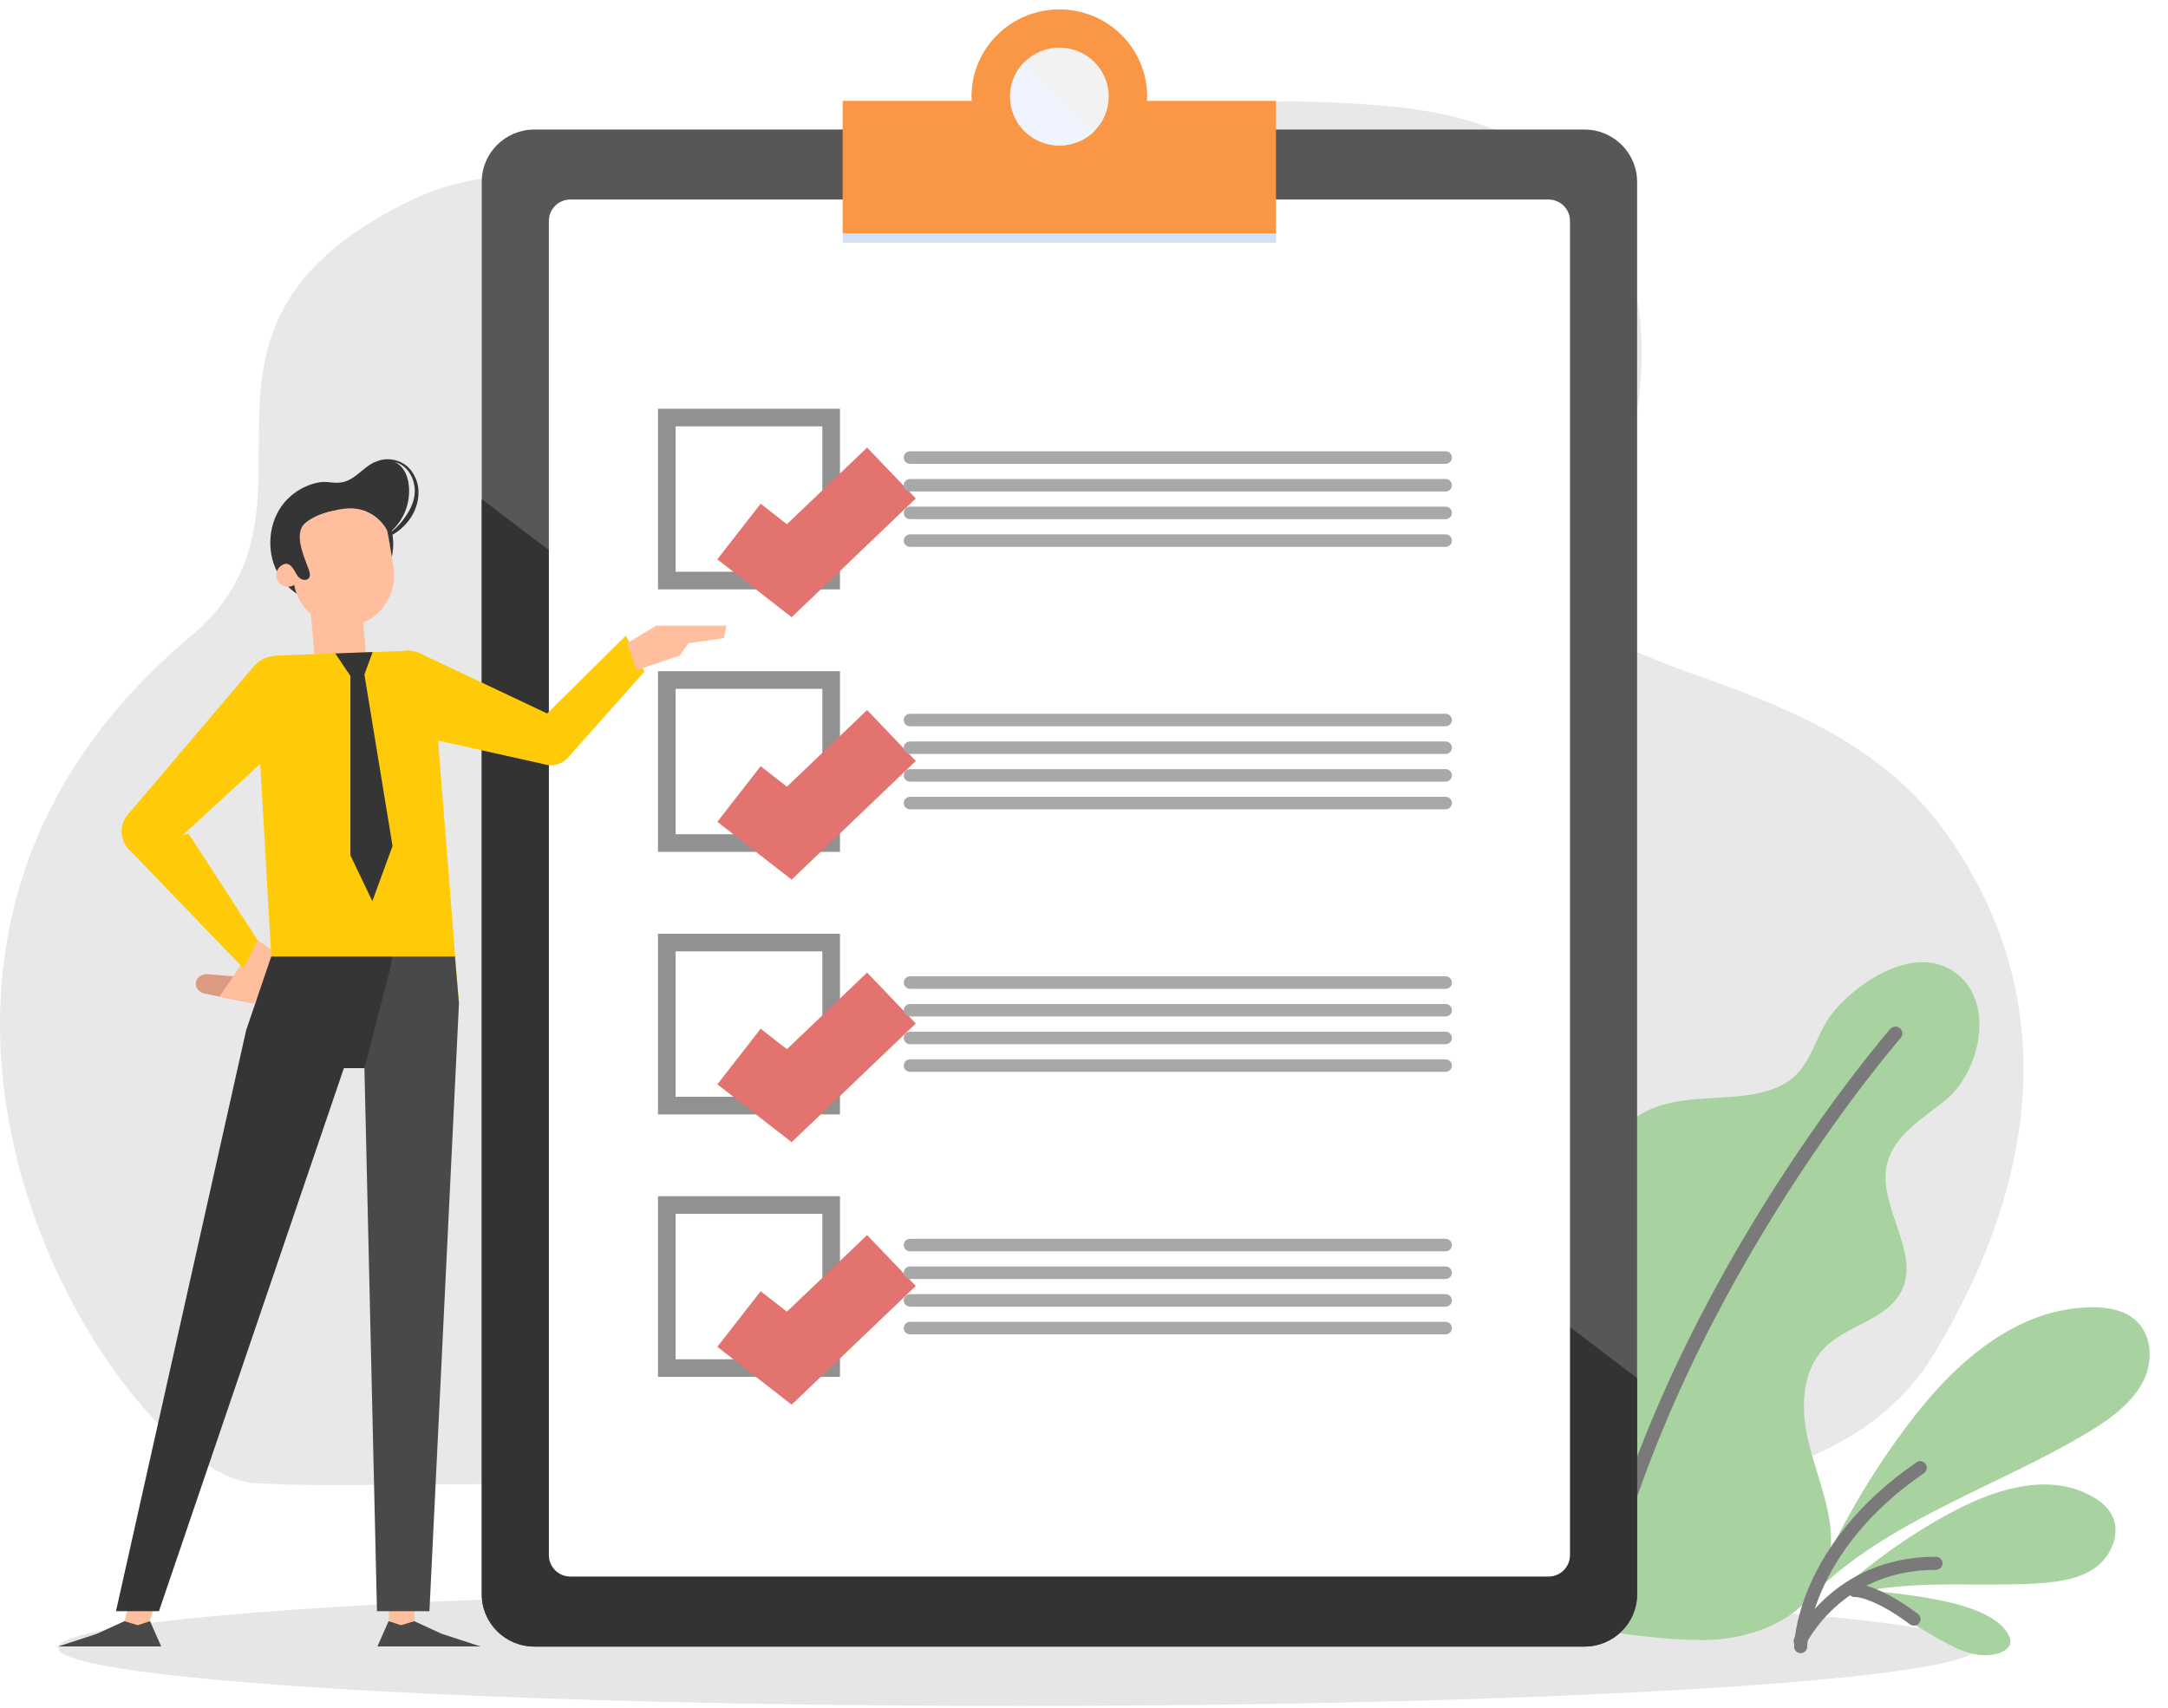 <svg width="165" height="130" viewBox="0 0 165 130" fill="none" xmlns="http://www.w3.org/2000/svg">
<path opacity="0.7" d="M146.978 103.408C143.183 109.557 135.12 112.91 127.894 112.911C121.142 112.911 112.13 112.911 101.988 112.909C96.668 112.909 91.036 112.907 85.257 112.904C80.872 112.902 76.4 112.9 71.914 112.898C69.382 112.896 66.844 112.895 64.315 112.893C30.404 112.867 25 113.246 19.618 112.909C9.606 112.909 -16.038 74.005 14.49 48.461C26.344 38.542 11.13 25.364 30.819 15.467C43.767 8.958 53.172 20.392 68.802 16.273C80.35 13.229 82.698 6.09 105.528 8.069C127.483 9.971 127.925 27.995 120.96 42.878C116.562 52.275 138.123 49.373 148.093 63.397C158.733 78.362 152.889 93.829 146.978 103.408Z" fill="#E0DFDF"/>
<ellipse opacity="0.1" cx="77.439" cy="125.44" rx="73.017" ry="4.425" fill="black"/>
<path d="M114.311 105.338C116.748 103.235 119.694 101.538 120.954 98.629C121.878 96.505 121.725 94.095 121.811 91.78C121.896 89.466 122.334 86.956 124.068 85.41C125.497 84.134 127.525 83.779 129.442 83.644C131.36 83.509 133.34 83.533 135.123 82.827C138.023 81.68 137.855 79.007 139.616 76.934C141.592 74.605 145.817 71.875 148.797 74.029C151.958 76.308 150.647 81.692 148.034 83.78C146.302 85.165 144.156 86.429 143.628 88.572C142.832 91.801 146.2 95.29 144.719 98.272C143.622 100.475 140.579 100.852 138.851 102.612C137.142 104.354 137.046 107.115 137.576 109.49C138.101 111.865 139.138 114.14 139.331 116.567C139.727 121.526 135.457 124.317 130.97 124.777C126.851 125.2 118.327 123.524 118.327 123.524C115.412 122.03 112.39 118.876 111.12 115.719C110.156 113.334 110.376 110.513 111.694 108.305C112.374 107.167 113.3 106.22 114.315 105.343L114.311 105.338Z" fill="#A8D29F"/>
<path d="M144.258 78.672C144.258 78.672 126.423 99.078 121.307 123.809" stroke="#7A7A7A" stroke-width="1.046" stroke-linecap="round" stroke-linejoin="round"/>
<path d="M162.238 100.262C161.452 99.719 160.338 99.472 158.932 99.519C158.829 99.525 158.726 99.531 158.623 99.537C154.084 99.79 149.672 102.645 145.539 108.018C142.398 112.1 139.78 116.616 137.609 121.74C139.071 120.238 140.848 118.811 142.855 117.525C145.609 115.766 148.621 114.301 151.532 112.888C153.807 111.788 156.15 110.654 158.347 109.373C160.128 108.348 162.083 107.05 163.049 105.266C163.924 103.689 163.847 101.392 162.239 100.277L162.238 100.262Z" fill="#A8D29F"/>
<path d="M160.82 115.53C160.547 114.886 159.988 114.327 159.157 113.878C159.1 113.841 159.032 113.805 158.975 113.78C156.241 112.395 152.687 112.869 148.405 115.19C145.147 116.952 142.049 119.187 139.008 122.006C140.386 121.459 141.912 121.082 143.53 120.876C145.751 120.596 148.017 120.609 150.204 120.621C151.913 120.621 153.667 120.645 155.387 120.511C156.776 120.402 158.371 120.171 159.556 119.272C160.615 118.47 161.378 116.854 160.82 115.53Z" fill="#A8D29F"/>
<path d="M152.923 125.313C153.062 125.062 153.03 124.749 152.826 124.389C152.815 124.362 152.794 124.335 152.783 124.308C152.075 123.159 150.217 122.297 147.244 121.74C144.989 121.318 142.606 121.074 140.008 121.006C140.877 121.244 141.758 121.563 142.595 121.957C143.755 122.5 144.807 123.139 145.827 123.75C146.621 124.233 147.437 124.729 148.296 125.17C148.994 125.53 149.831 125.911 150.765 125.992C151.592 126.067 152.622 125.829 152.912 125.306L152.923 125.313Z" fill="#A8D29F"/>
<path d="M137.044 125.343C137.044 125.343 137.078 117.977 146.141 111.728" stroke="#7A7A7A" stroke-linecap="round" stroke-linejoin="round"/>
<path d="M137.008 124.921C137.008 124.921 139.79 119.005 147.336 119.005" stroke="#7A7A7A" stroke-linecap="round" stroke-linejoin="round"/>
<path d="M141.154 121.074C141.154 121.074 142.615 120.969 145.664 123.253" stroke="#7A7A7A" stroke-linecap="round" stroke-linejoin="round"/>
<path d="M120.582 9.86H40.677C38.461 9.86 36.664 11.643 36.664 13.843V121.363C36.664 123.562 38.461 125.345 40.677 125.345H120.582C122.798 125.345 124.595 123.562 124.595 121.363V13.843C124.595 11.643 122.798 9.86 120.582 9.86Z" fill="#575757"/>
<path d="M36.664 37.993V121.363C36.664 123.563 38.46 125.345 40.677 125.345H120.582C122.799 125.345 124.595 123.563 124.595 121.363V104.907L36.664 37.993Z" fill="#333333"/>
<path d="M117.848 15.187H43.413C42.507 15.187 41.773 15.915 41.773 16.813V118.388C41.773 119.286 42.507 120.014 43.413 120.014H117.848C118.753 120.014 119.487 119.286 119.487 118.388V16.813C119.487 15.915 118.753 15.187 117.848 15.187Z" fill="white"/>
<path d="M87.29 7.676C87.294 7.567 87.307 7.461 87.307 7.348C87.307 3.686 84.313 0.715 80.623 0.715C76.932 0.715 73.938 3.686 73.938 7.348C73.938 7.457 73.951 7.567 73.955 7.676H64.133V17.786H97.112V7.676H87.29Z" fill="#F99746"/>
<path d="M82.073 10.788C83.986 9.996 84.891 7.815 84.093 5.916C83.296 4.017 81.097 3.12 79.184 3.911C77.27 4.703 76.365 6.884 77.163 8.783C77.961 10.682 80.159 11.58 82.073 10.788Z" fill="#F2F2F2"/>
<path d="M77.974 4.718C76.509 6.172 76.509 8.531 77.974 9.985C79.439 11.439 81.817 11.439 83.282 9.985L77.974 4.718Z" fill="#EFF4FF"/>
<g style="mix-blend-mode:multiply">
<path d="M97.12 17.786H64.141V18.481H97.12V17.786Z" fill="#D2E0F8"/>
</g>
<path d="M63.256 31.785H50.75V44.195H63.256V31.785Z" stroke="#919191" stroke-width="1.341" stroke-miterlimit="10"/>
<g filter="url(#filter0_d_5004_12355)">
<path d="M53.562 37.78L57.389 40.764L65.164 33.326" stroke="#E2736F" stroke-width="5.363" stroke-miterlimit="10"/>
</g>
<path d="M110.02 35.308H69.261C68.994 35.308 68.781 35.093 68.781 34.832C68.781 34.566 68.998 34.355 69.261 34.355H110.02C110.288 34.355 110.5 34.57 110.5 34.832C110.5 35.097 110.284 35.308 110.02 35.308Z" fill="#A8A8A8"/>
<path d="M110.02 37.414H69.261C68.994 37.414 68.781 37.199 68.781 36.938C68.781 36.673 68.998 36.462 69.261 36.462H110.02C110.288 36.462 110.5 36.677 110.5 36.938C110.5 37.204 110.284 37.414 110.02 37.414Z" fill="#A8A8A8"/>
<path d="M110.02 39.522H69.261C68.994 39.522 68.781 39.307 68.781 39.045C68.781 38.78 68.998 38.569 69.261 38.569H110.02C110.288 38.569 110.5 38.784 110.5 39.045C110.5 39.311 110.284 39.522 110.02 39.522Z" fill="#A8A8A8"/>
<path d="M110.02 41.628H69.261C68.994 41.628 68.781 41.413 68.781 41.152C68.781 40.886 68.998 40.676 69.261 40.676H110.02C110.288 40.676 110.5 40.891 110.5 41.152C110.5 41.417 110.284 41.628 110.02 41.628Z" fill="#A8A8A8"/>
<path d="M63.256 51.767H50.75V64.177H63.256V51.767Z" stroke="#919191" stroke-width="1.341" stroke-miterlimit="10"/>
<g filter="url(#filter1_d_5004_12355)">
<path d="M53.562 57.763L57.389 60.742L65.164 53.309" stroke="#E2736F" stroke-width="5.363" stroke-miterlimit="10"/>
</g>
<path d="M110.02 55.288H69.261C68.994 55.288 68.781 55.073 68.781 54.812C68.781 54.547 68.998 54.336 69.261 54.336H110.02C110.288 54.336 110.5 54.551 110.5 54.812C110.5 55.078 110.284 55.288 110.02 55.288Z" fill="#A8A8A8"/>
<path d="M110.02 57.395H69.261C68.994 57.395 68.781 57.18 68.781 56.919C68.781 56.653 68.998 56.442 69.261 56.442H110.02C110.288 56.442 110.5 56.657 110.5 56.919C110.5 57.184 110.284 57.395 110.02 57.395Z" fill="#A8A8A8"/>
<path d="M110.02 59.502H69.261C68.994 59.502 68.781 59.287 68.781 59.026C68.781 58.761 68.998 58.55 69.261 58.55H110.02C110.288 58.55 110.5 58.765 110.5 59.026C110.5 59.291 110.284 59.502 110.02 59.502Z" fill="#A8A8A8"/>
<path d="M110.02 61.609H69.261C68.994 61.609 68.781 61.394 68.781 61.132C68.781 60.867 68.998 60.656 69.261 60.656H110.02C110.288 60.656 110.5 60.871 110.5 61.132C110.5 61.398 110.284 61.609 110.02 61.609Z" fill="#A8A8A8"/>
<path d="M63.256 71.75H50.75V84.16H63.256V71.75Z" stroke="#919191" stroke-width="1.341" stroke-miterlimit="10"/>
<g filter="url(#filter2_d_5004_12355)">
<path d="M53.562 77.747L57.389 80.727L65.164 73.293" stroke="#E2736F" stroke-width="5.363" stroke-miterlimit="10"/>
</g>
<path d="M110.02 75.274H69.261C68.994 75.274 68.781 75.059 68.781 74.797C68.781 74.532 68.998 74.321 69.261 74.321H110.02C110.288 74.321 110.5 74.536 110.5 74.797C110.5 75.063 110.284 75.274 110.02 75.274Z" fill="#A8A8A8"/>
<path d="M110.02 77.38H69.261C68.994 77.38 68.781 77.165 68.781 76.904C68.781 76.638 68.998 76.428 69.261 76.428H110.02C110.288 76.428 110.5 76.643 110.5 76.904C110.5 77.169 110.284 77.38 110.02 77.38Z" fill="#A8A8A8"/>
<path d="M110.02 79.489H69.261C68.994 79.489 68.781 79.274 68.781 79.012C68.781 78.747 68.998 78.536 69.261 78.536H110.02C110.288 78.536 110.5 78.751 110.5 79.012C110.5 79.278 110.284 79.489 110.02 79.489Z" fill="#A8A8A8"/>
<path d="M110.02 81.594H69.261C68.994 81.594 68.781 81.379 68.781 81.118C68.781 80.852 68.998 80.642 69.261 80.642H110.02C110.288 80.642 110.5 80.856 110.5 81.118C110.5 81.383 110.284 81.594 110.02 81.594Z" fill="#A8A8A8"/>
<path d="M63.256 91.732H50.75V104.143H63.256V91.732Z" stroke="#919191" stroke-width="1.341" stroke-miterlimit="10"/>
<g filter="url(#filter3_d_5004_12355)">
<path d="M53.562 97.729L57.389 100.708L65.164 93.274" stroke="#E2736F" stroke-width="5.363" stroke-miterlimit="10"/>
</g>
<path d="M110.02 95.255H69.261C68.994 95.255 68.781 95.04 68.781 94.779C68.781 94.513 68.998 94.303 69.261 94.303H110.02C110.288 94.303 110.5 94.518 110.5 94.779C110.5 95.044 110.284 95.255 110.02 95.255Z" fill="#A8A8A8"/>
<path d="M110.02 97.362H69.261C68.994 97.362 68.781 97.148 68.781 96.886C68.781 96.621 68.998 96.41 69.261 96.41H110.02C110.288 96.41 110.5 96.625 110.5 96.886C110.5 97.152 110.284 97.362 110.02 97.362Z" fill="#A8A8A8"/>
<path d="M110.02 99.469H69.261C68.994 99.469 68.781 99.254 68.781 98.993C68.781 98.727 68.998 98.517 69.261 98.517H110.02C110.288 98.517 110.5 98.731 110.5 98.993C110.5 99.258 110.284 99.469 110.02 99.469Z" fill="#A8A8A8"/>
<path d="M110.02 101.576H69.261C68.994 101.576 68.781 101.361 68.781 101.1C68.781 100.835 68.998 100.624 69.261 100.624H110.02C110.288 100.624 110.5 100.839 110.5 101.1C110.5 101.366 110.284 101.576 110.02 101.576Z" fill="#A8A8A8"/>
<path d="M29.61 121.579H31.547V123.947H29.61V121.579Z" fill="#FFBE9D"/>
<path d="M31.526 123.41L30.515 123.718L29.573 123.41L28.727 125.332H36.562L33.615 124.371L31.526 123.41Z" fill="#494949"/>
<path d="M11.235 123.947H9.295L10.017 121.579H11.953L11.235 123.947Z" fill="#FFBE9D"/>
<path d="M9.467 123.41L10.482 123.718L11.421 123.41L12.266 125.332H4.435L7.378 124.371L9.467 123.41Z" fill="#494949"/>
<path d="M47.627 48.39L49.05 51.121L43.256 57.637L40.822 55.12L47.627 48.39Z" fill="#FFCB09"/>
<path d="M19.305 76.396L18.519 74.378L15.869 74.163C15.381 74.108 14.948 74.403 14.901 74.816C14.854 75.229 15.211 75.608 15.699 75.663L19.3 76.396H19.305Z" fill="#DD9A83"/>
<path d="M20.679 74.393L19.307 76.395L16.708 75.864L19.621 71.574L20.182 71.945C21.002 72.484 21.222 73.58 20.679 74.393Z" fill="#FFBE9D"/>
<path d="M18.53 73.715L9.697 64.533L14.351 63.458L19.617 71.574L18.53 73.715Z" fill="#FFCB09"/>
<path d="M13.099 64.137C12.628 65.14 11.43 65.574 10.42 65.106C9.409 64.639 8.972 63.45 9.443 62.447C9.914 61.445 11.112 61.011 12.123 61.478C13.133 61.946 13.571 63.134 13.099 64.137Z" fill="#FFCB09"/>
<path d="M12.425 64.938L9.695 62.051L19.22 50.842C20.035 49.742 21.645 49.611 22.626 50.572C23.607 51.529 23.513 54.917 22.418 55.747L12.421 64.938H12.425Z" fill="#FFCB09"/>
<path d="M28.015 51.673L24.109 52.001L23.585 45.854L27.491 45.526L28.015 51.673Z" fill="#FFBE9D"/>
<path d="M42.037 54.769C43.005 54.832 43.739 55.666 43.676 56.627C43.612 57.588 42.771 58.317 41.803 58.249C40.835 58.186 40.1 57.352 40.164 56.391C40.228 55.43 41.068 54.701 42.037 54.765V54.769Z" fill="#FFCB09"/>
<path d="M43.148 55.025L41.369 58.165L30.481 55.737C29.147 55.4 28.421 52.181 28.948 50.916C29.474 49.652 31.003 49.147 32.188 49.842L43.148 55.025Z" fill="#FFCB09"/>
<path d="M49.938 47.63L47.727 48.963L48.452 51.017L51.737 49.897L52.401 48.963L55.09 48.579L55.289 47.63H53.413H49.938Z" fill="#FFBE9D"/>
<path d="M20.648 72.813L19.463 52.244C19.187 51.145 19.931 50.053 21.06 49.901L30.772 49.552C31.902 49.4 32.917 50.255 32.942 51.389L34.93 76.391L20.648 72.813Z" fill="#FFCB09"/>
<path d="M29.936 72.814L27.698 79.733L28.691 122.648H32.683L34.93 76.391L34.624 72.814H29.936Z" fill="#494949"/>
<path d="M29.93 72.814L27.743 81.313H26.171L12.098 122.648H8.828L18.735 78.422L20.642 72.814H29.93Z" fill="#353535"/>
<path d="M28.359 49.636L25.514 49.741L26.669 51.456V65.114L28.338 68.603L29.875 64.402L27.735 51.347L28.359 49.636Z" fill="#353535"/>
<path d="M20.595 40.816C20.688 39.885 21.037 38.975 21.631 38.267C22.179 37.609 22.922 37.12 23.738 36.855C24.137 36.724 24.515 36.657 24.927 36.699C25.436 36.75 25.954 36.809 26.438 36.594C27.122 36.295 27.61 35.709 28.226 35.33C28.366 35.241 28.523 35.169 28.689 35.115C29.343 34.841 30.192 34.929 30.804 35.355C31.114 35.561 31.347 35.856 31.521 36.177C31.691 36.497 31.81 36.855 31.84 37.222C31.904 37.959 31.7 38.701 31.314 39.329C30.953 39.889 30.456 40.386 29.87 40.707C29.895 40.858 29.912 41.01 29.921 41.166C30.048 43.728 28.056 45.903 25.474 46.029C23.665 46.117 21.933 45.127 21.096 43.534C20.667 42.717 20.506 41.752 20.599 40.812L20.595 40.816ZM30.379 39.94C30.604 39.687 30.808 39.417 30.991 39.126C31.352 38.57 31.598 37.913 31.568 37.243C31.534 36.59 31.241 35.903 30.706 35.49C30.502 35.33 30.269 35.22 30.018 35.153C30.141 35.207 30.26 35.275 30.375 35.372C30.889 35.793 31.084 36.48 31.127 37.083C31.212 38.359 30.723 39.573 29.814 40.399C29.814 40.416 29.819 40.433 29.823 40.45C30.023 40.289 30.214 40.121 30.383 39.935L30.379 39.94Z" fill="#353535"/>
<path d="M22.793 43.635C22.873 44.116 22.546 44.575 22.062 44.655C21.578 44.735 21.115 44.411 21.034 43.93C20.954 43.45 21.281 42.991 21.765 42.911C22.249 42.831 22.712 43.155 22.793 43.635Z" fill="#FFBE9D"/>
<path d="M26.597 38.697C28.67 38.667 29.472 40.395 29.472 40.395L29.587 41.002L29.68 41.541C29.68 41.566 29.68 41.592 29.68 41.617L29.689 41.6L29.944 43.104C30.296 45.182 28.963 47.243 26.878 47.622C24.763 48.01 22.746 46.606 22.389 44.508L22.075 42.662C22.075 42.662 21.484 39.042 26.597 38.692V38.697Z" fill="#FFBE9D"/>
<path d="M25.773 38.789C25.26 38.869 24.746 39.008 24.262 39.193C23.901 39.337 23.552 39.514 23.255 39.766C22.295 40.597 23.149 42.383 23.48 43.31C23.561 43.538 23.654 43.808 23.51 44.002C23.353 44.212 23.009 44.174 22.805 44.006C22.601 43.837 22.499 43.589 22.363 43.365C22.227 43.142 22.028 42.923 21.765 42.906C21.765 42.906 21.918 38.688 21.918 38.683C21.918 38.654 24.589 38.595 24.793 38.587C25.204 38.574 25.769 38.785 25.769 38.785L25.773 38.789Z" fill="#353535"/>
<defs>
<filter id="filter0_d_5004_12355" x="51.914" y="31.389" width="17.783" height="15.596" filterUnits="userSpaceOnUse" color-interpolation-filters="sRGB">
<feFlood flood-opacity="0" result="BackgroundImageFix"/>
<feColorMatrix in="SourceAlpha" type="matrix" values="0 0 0 0 0 0 0 0 0 0 0 0 0 0 0 0 0 0 127 0" result="hardAlpha"/>
<feOffset dx="2.681" dy="2.681"/>
<feColorMatrix type="matrix" values="0 0 0 0 0.953 0 0 0 0 0.957 0 0 0 0 0.965 0 0 0 1 0"/>
<feBlend mode="normal" in2="BackgroundImageFix" result="effect1_dropShadow_5004_12355"/>
<feBlend mode="normal" in="SourceGraphic" in2="effect1_dropShadow_5004_12355" result="shape"/>
</filter>
<filter id="filter1_d_5004_12355" x="51.914" y="51.37" width="17.783" height="15.591" filterUnits="userSpaceOnUse" color-interpolation-filters="sRGB">
<feFlood flood-opacity="0" result="BackgroundImageFix"/>
<feColorMatrix in="SourceAlpha" type="matrix" values="0 0 0 0 0 0 0 0 0 0 0 0 0 0 0 0 0 0 127 0" result="hardAlpha"/>
<feOffset dx="2.681" dy="2.681"/>
<feColorMatrix type="matrix" values="0 0 0 0 0.953 0 0 0 0 0.957 0 0 0 0 0.965 0 0 0 1 0"/>
<feBlend mode="normal" in2="BackgroundImageFix" result="effect1_dropShadow_5004_12355"/>
<feBlend mode="normal" in="SourceGraphic" in2="effect1_dropShadow_5004_12355" result="shape"/>
</filter>
<filter id="filter2_d_5004_12355" x="51.914" y="71.355" width="17.783" height="15.591" filterUnits="userSpaceOnUse" color-interpolation-filters="sRGB">
<feFlood flood-opacity="0" result="BackgroundImageFix"/>
<feColorMatrix in="SourceAlpha" type="matrix" values="0 0 0 0 0 0 0 0 0 0 0 0 0 0 0 0 0 0 127 0" result="hardAlpha"/>
<feOffset dx="2.681" dy="2.681"/>
<feColorMatrix type="matrix" values="0 0 0 0 0.953 0 0 0 0 0.957 0 0 0 0 0.965 0 0 0 1 0"/>
<feBlend mode="normal" in2="BackgroundImageFix" result="effect1_dropShadow_5004_12355"/>
<feBlend mode="normal" in="SourceGraphic" in2="effect1_dropShadow_5004_12355" result="shape"/>
</filter>
<filter id="filter3_d_5004_12355" x="51.914" y="91.336" width="17.783" height="15.591" filterUnits="userSpaceOnUse" color-interpolation-filters="sRGB">
<feFlood flood-opacity="0" result="BackgroundImageFix"/>
<feColorMatrix in="SourceAlpha" type="matrix" values="0 0 0 0 0 0 0 0 0 0 0 0 0 0 0 0 0 0 127 0" result="hardAlpha"/>
<feOffset dx="2.681" dy="2.681"/>
<feColorMatrix type="matrix" values="0 0 0 0 0.953 0 0 0 0 0.957 0 0 0 0 0.965 0 0 0 1 0"/>
<feBlend mode="normal" in2="BackgroundImageFix" result="effect1_dropShadow_5004_12355"/>
<feBlend mode="normal" in="SourceGraphic" in2="effect1_dropShadow_5004_12355" result="shape"/>
</filter>
</defs>
</svg>
